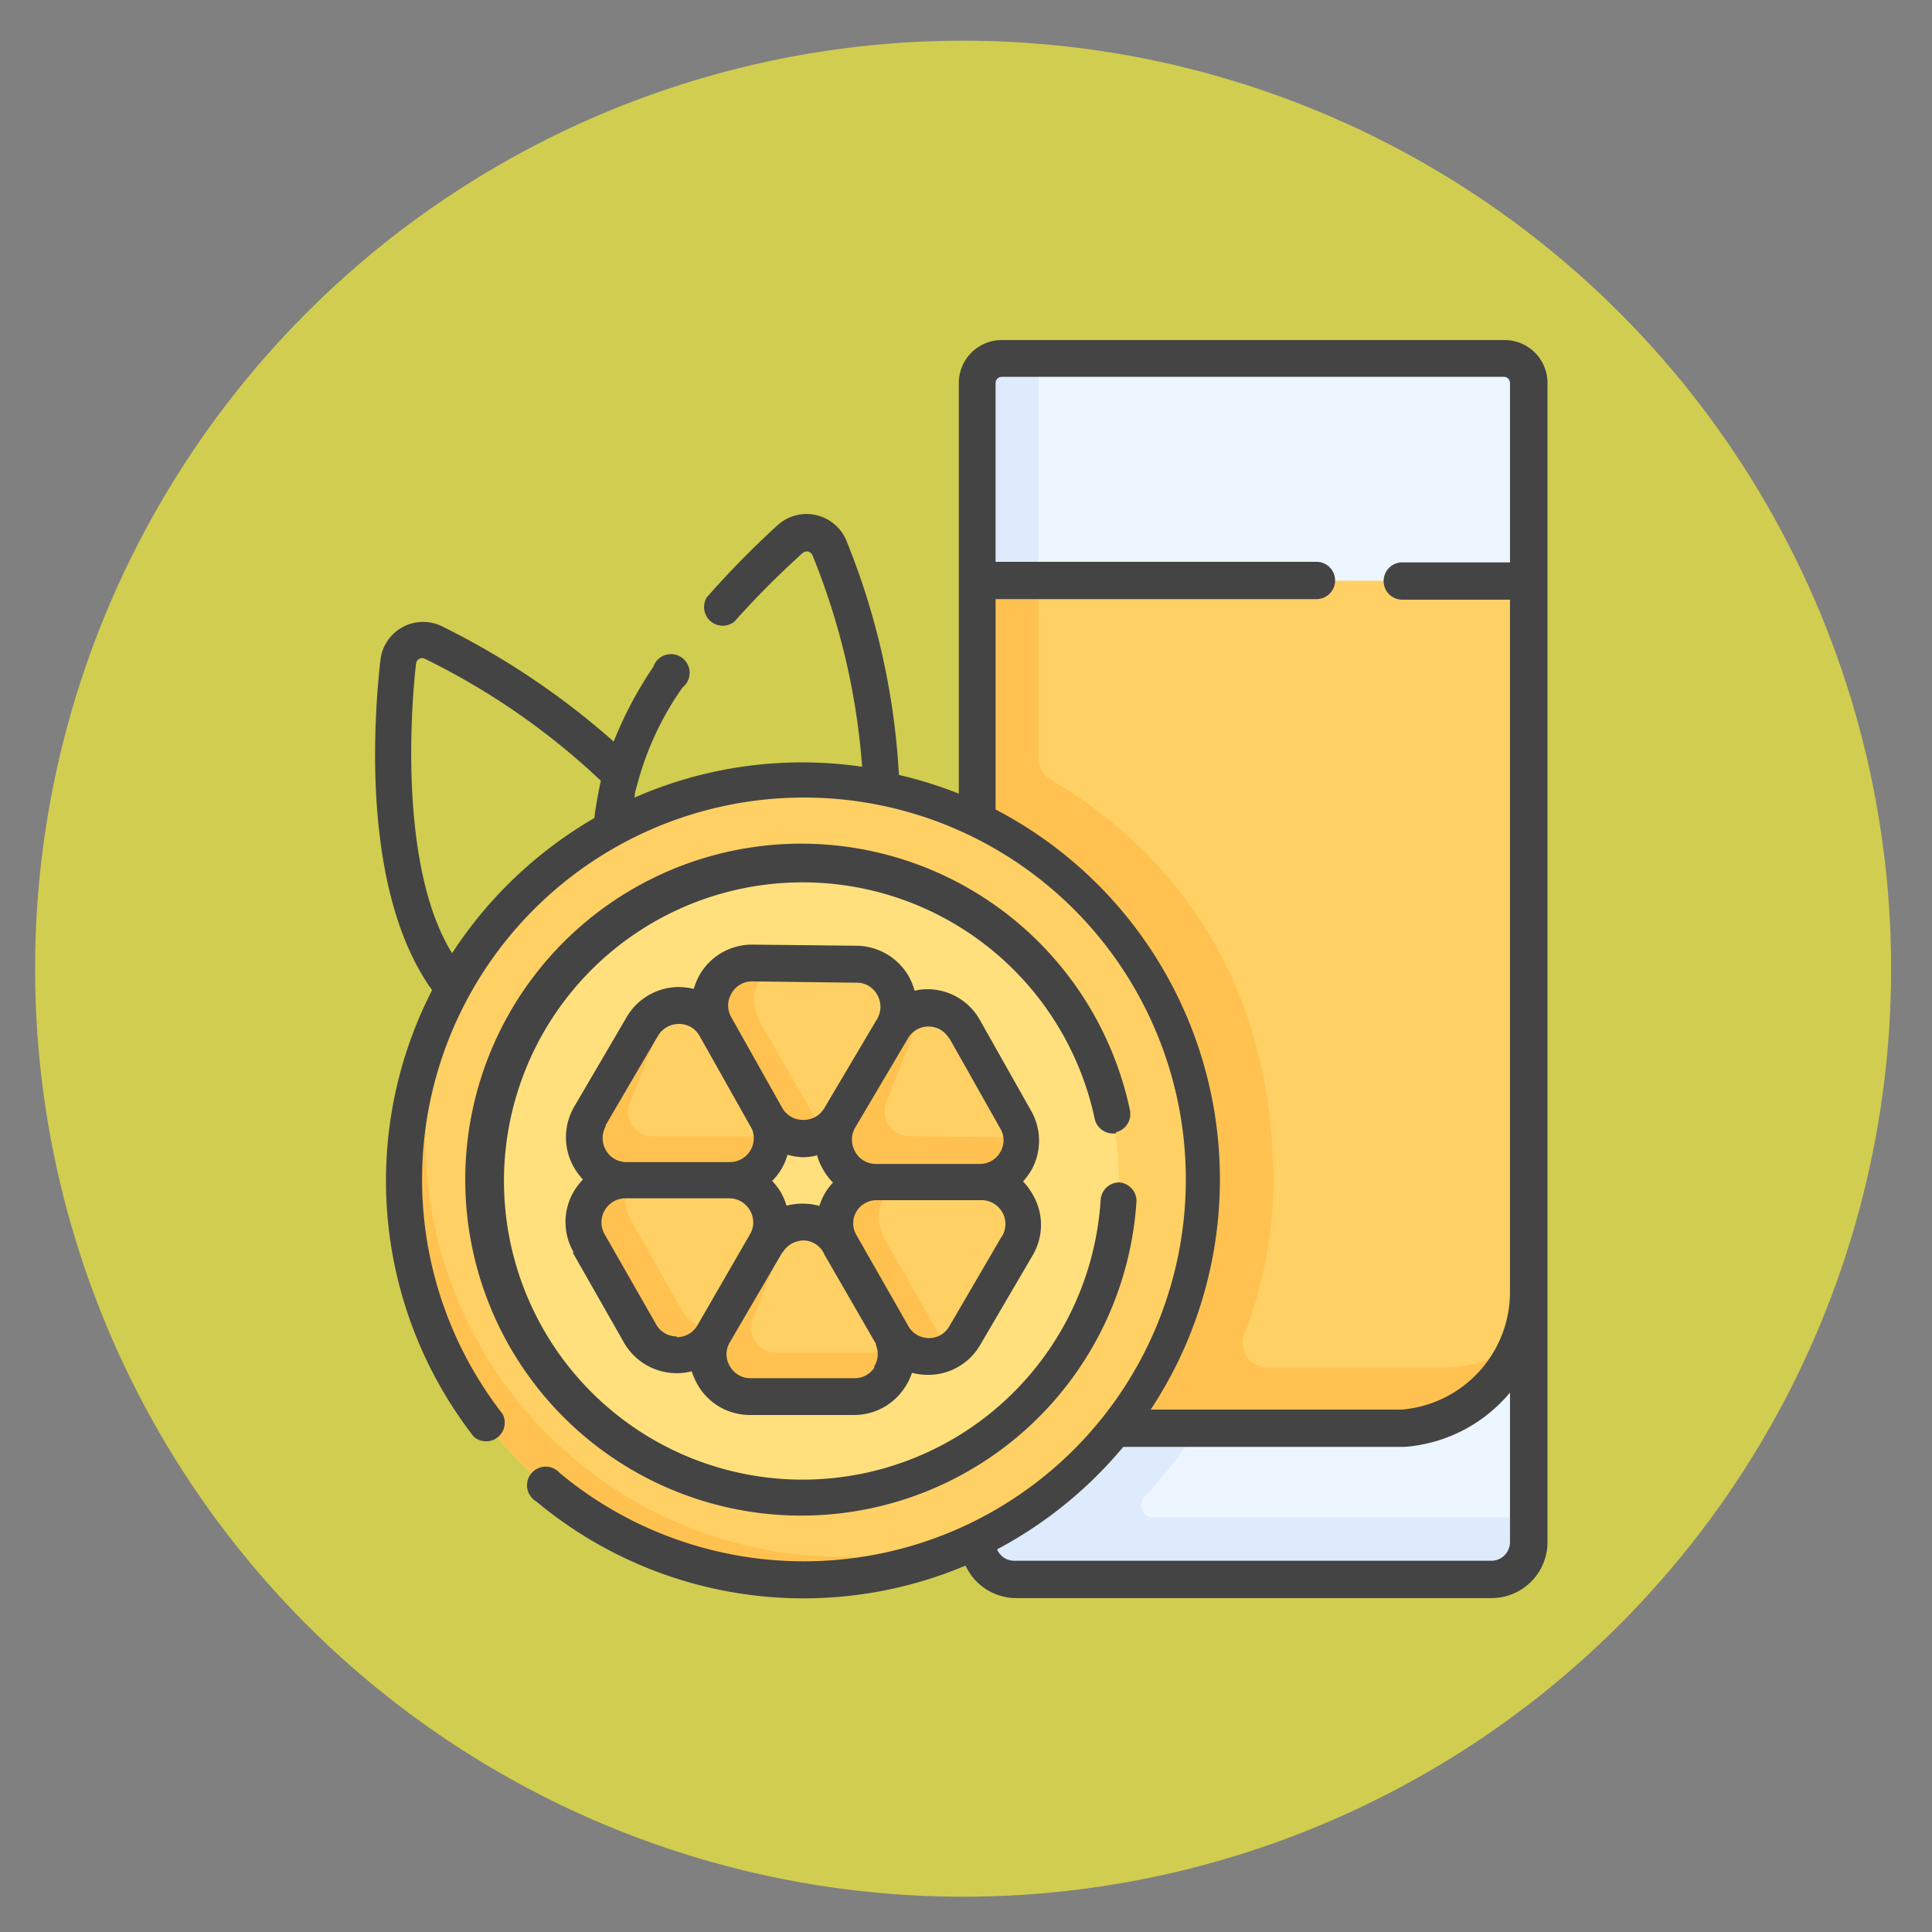 <svg xmlns="http://www.w3.org/2000/svg" id="Arte" viewBox="0 0 103.51 103.51"><rect x="0" y="0" width="103.51" height="103.51" fill="#808080" stroke="none"/><defs><style>.cls-1{fill:#d1cd50;}.cls-2{fill:#edf6ff;}.cls-3{fill:#ddebfd;}.cls-4{fill:#ffd064;}.cls-5{fill:#ffc250;}.cls-6{fill:#ffe07d;}.cls-7{fill:#444;}</style></defs><title>WEB Portada</title><circle class="cls-1" cx="51.6" cy="51.9" r="49.72"></circle><g id="_Group_" data-name="&lt;Group&gt;"><path class="cls-2" d="M78.6,83.94h-23a2,2,0,0,1-2-2V21.84A1.32,1.32,0,0,1,55,20.52l.66-1.31H80.57a1.31,1.31,0,0,1,1.32,1.31V31.11l-1.32,14.3,1.32,23.14V81.3L80.57,82A2,2,0,0,1,78.6,83.94Z"></path><path class="cls-3" d="M61.79,81.3a.65.65,0,0,1-.48-1.1,25.15,25.15,0,0,0-5.67-39v-22h-2a1.31,1.31,0,0,0-1.32,1.31V31.11l1.32,8.48-1.32,5.74V82.62a2,2,0,0,0,2,2H79.91a2,2,0,0,0,2-2V81.3Z"></path><path class="cls-4" d="M81.89,31.11H55.64l-1.58.4V61.06c0,3.74-.45,14.15,7.18,14.15H74.66c3,0,5.64-.56,6.71-3.22a7.37,7.37,0,0,0,.52-2.7Z"></path><path class="cls-5" d="M81.37,72a7.17,7.17,0,0,1-4.08,1.27h-9.4a1.32,1.32,0,0,1-1.23-1.78,22.92,22.92,0,0,0,1.57-8.13c0-10-4.64-17.29-11.94-21.59a1.33,1.33,0,0,1-.65-1.13V31.11H52.35v30a42.65,42.65,0,0,0,1.46,11.07h0a5.91,5.91,0,0,0,4,4.15h0a6.44,6.44,0,0,0,1.68.24H74.72A7.21,7.21,0,0,0,81.37,72Z"></path><path class="cls-1" d="M35.37,44.37a18.37,18.37,0,0,0-4.56-5.14h0a43.75,43.75,0,0,0-7-4.53c-.2-.1-1.44,1.87-1.44,1.87s-.5,9.71,2.05,14.38c3.39,6.22,6,7,9.43,5.2,2.17-1.18,1.88-1.7.51-3.54l.2,0a7.14,7.14,0,0,0,2.33.19c.78-2.05.49-4.84-1.49-8.48Z"></path><path class="cls-1" d="M36.46,53.52c-3.4,1.85-7.35,1.13-10.74-5.1-2.15-3.94-2.19-9.89-1.94-13.72l-.57-.29a1.32,1.32,0,0,0-1.9,1c-.36,3.43-.77,10.93,1.78,15.61,3.39,6.22,7.34,6.94,10.73,5.09a6.52,6.52,0,0,0,2.78-2.72Z"></path><path class="cls-1" d="M46.84,44.92c-1.63,6.89-5.89,6-6.46,6-3.86,0-7.05-3.14-5.42-10,1.22-5.18,4.92-9.46,7.37-12l.12-.12a1.32,1.32,0,0,1,2,.59c1.25,3.22,3.62,10.35,2.4,15.53Z"></path><path class="cls-1" d="M41.77,48.71c-3.76-.88-6.23-4.06-4.59-11,.75-3.18,3-6.42,5.3-9l-.15.11c-2.56,2.32-7.88,7.63-9.1,12.81-1.63,6.9.83,10.07,4.59,11,3,.7,5.87-.24,7.75-4.08A6.62,6.62,0,0,1,41.77,48.71Z"></path><circle class="cls-6" cx="43" cy="63.21" r="18.71"></circle><path class="cls-4" d="M43,41.84A21.38,21.38,0,1,0,64.37,63.21,21.38,21.38,0,0,0,43,41.84Zm0,38.32A16.95,16.95,0,1,1,59.94,63.21,17,17,0,0,1,43,80.16Z"></path><path class="cls-5" d="M45.63,83.41A22.38,22.38,0,0,1,22.8,60.58a29.44,29.44,0,0,1,.59-5.9A21.39,21.39,0,0,0,51.53,82.82,29.44,29.44,0,0,1,45.63,83.41Z"></path><path class="cls-4" d="M41,66.61l-2.78,4.81a2.26,2.26,0,0,0,2,3.4h5.56a2.27,2.27,0,0,0,2-3.4l-2.79-4.81a2.26,2.26,0,0,0-3.92,0Z"></path><path class="cls-4" d="M45,59.87l2.78-4.81a2.27,2.27,0,0,0-2-3.4H40.22a2.27,2.27,0,0,0-2,3.4L41,59.87a2.26,2.26,0,0,0,3.93,0Z"></path><path class="cls-4" d="M39.1,63.18l-5.56,0a2.26,2.26,0,0,0-2,3.38l2.73,4.84a2.27,2.27,0,0,0,3.93,0L41,66.6a2.27,2.27,0,0,0-1.93-3.42Z"></path><path class="cls-4" d="M46.85,63.25l5.55.06a2.26,2.26,0,0,0,2-3.38l-2.72-4.84a2.27,2.27,0,0,0-3.93,0l-2.83,4.78a2.26,2.26,0,0,0,1.93,3.42Z"></path><path class="cls-4" d="M41.08,59.85,38.33,55a2.27,2.27,0,0,0-3.93,0l-2.81,4.8a2.27,2.27,0,0,0,1.95,3.41l5.56,0A2.26,2.26,0,0,0,41.08,59.85Z"></path><path class="cls-4" d="M44.91,66.64l2.76,4.83a2.27,2.27,0,0,0,3.92,0l2.81-4.8a2.27,2.27,0,0,0-1.95-3.41l-5.55,0a2.27,2.27,0,0,0-2,3.39Z"></path><path class="cls-5" d="M47.82,72.46H41.56a1.31,1.31,0,0,1-1.22-1.79l2-5.11a2.2,2.2,0,0,0-1.34,1l-2.78,4.81a2.26,2.26,0,0,0,2,3.4h5.56A2.27,2.27,0,0,0,48,72.45Z"></path><path class="cls-5" d="M41.22,60.88l-6.26,0a1.31,1.31,0,0,1-1.21-1.79l2-5.1a2.23,2.23,0,0,0-1.35,1l-2.81,4.8a2.27,2.27,0,0,0,1.95,3.41l5.56,0a2.27,2.27,0,0,0,2.28-2.36Z"></path><path class="cls-5" d="M43.66,59.87l-2.77-4.81c-1.3-2.16.21-3.4,2-3.4H40.22a2.27,2.27,0,0,0-2,3.4L41,59.87a2.27,2.27,0,0,0,3.28.72A2.39,2.39,0,0,1,43.66,59.87Z"></path><path class="cls-5" d="M54.7,60.94l-6-.07a1.32,1.32,0,0,1-1.21-1.81l2-5.11a2.22,2.22,0,0,0-1.75,1.1l-2.83,4.78a2.26,2.26,0,0,0,1.93,3.42l5.55.06a2.28,2.28,0,0,0,2.3-2.37Z"></path><path class="cls-5" d="M50.3,71.47l-2.75-4.83c-1.23-2,.13-3.22,1.74-3.38H46.9a2.27,2.27,0,0,0-2,3.39l2.76,4.83a2.26,2.26,0,0,0,3.28.72,2.27,2.27,0,0,1-.65-.72Z"></path><path class="cls-5" d="M36.51,70.17l-2.73-4.85a2.22,2.22,0,0,1,0-2.19h-.22a2.26,2.26,0,0,0-2,3.38l2.73,4.84a2.27,2.27,0,0,0,3.93,0l0-.08A2.24,2.24,0,0,1,36.51,70.17Z"></path></g><path class="cls-7" d="M80.57,18.22H53.67a2.3,2.3,0,0,0-2.3,2.3v22a22.23,22.23,0,0,0-3.21-1A38.83,38.83,0,0,0,45.36,29a2.31,2.31,0,0,0-3.69-.87A49.15,49.15,0,0,0,37.87,32a1,1,0,0,0,1.47,1.31A48.46,48.46,0,0,1,43,29.63a.35.35,0,0,1,.3-.08.35.35,0,0,1,.23.2,37.25,37.25,0,0,1,2.66,11.33A22.31,22.31,0,0,0,34,42.73c0-.26.1-.53.17-.8a16.09,16.09,0,0,1,2.4-5.1A1,1,0,1,0,35,35.73a20.83,20.83,0,0,0-2.12,4,41.8,41.8,0,0,0-9.17-6.16,2.3,2.3,0,0,0-3.33,1.81c-.5,4.47-.73,12.79,2.77,17.67a22.34,22.34,0,0,0,2.23,23.92,1,1,0,0,0,1.55-1.21,20.46,20.46,0,1,1,3.06,3.16,1,1,0,1,0-1.26,1.52,22.34,22.34,0,0,0,23,3.44,3,3,0,0,0,2.7,1.74H79.91a3,3,0,0,0,3-3V20.52a2.3,2.3,0,0,0-2.3-2.3ZM24.22,51.07c-2.71-4.38-2.28-12.42-1.93-15.52a.34.34,0,0,1,.17-.25.32.32,0,0,1,.31,0,38,38,0,0,1,9.42,6.53c-.15.7-.27,1.37-.35,2a22.66,22.66,0,0,0-7.62,7.24Zm29.12-7.68V32.1H70.53a1,1,0,0,0,0-2H53.34V20.52a.33.33,0,0,1,.33-.33h26.9a.33.33,0,0,1,.33.33v9.61H75.13a1,1,0,1,0,0,2H80.9V69.18a6.32,6.32,0,0,1-5.8,6.34l-.39,0H61.65a22.35,22.35,0,0,0-8.31-32.15ZM80.9,82.62a1,1,0,0,1-1,1H54.33a1,1,0,0,1-.91-.61,22.63,22.63,0,0,0,6.76-5.49H74.71l.53,0a8.14,8.14,0,0,0,5.66-2.91v8Z"></path><path class="cls-7" d="M59.78,60.66a1,1,0,0,0,.76-1.17,18,18,0,1,0,.35,4.86,1,1,0,0,0-.92-1,1,1,0,0,0-1,.92,16,16,0,1,1-.32-4.33,1,1,0,0,0,1.17.77Z"></path><path class="cls-7" d="M30.68,67.1l2.75,4.83a3.25,3.25,0,0,0,2.81,1.64h0a3.18,3.18,0,0,0,.82-.1,4,4,0,0,0,.31.71,3.22,3.22,0,0,0,2.82,1.63h5.57a3.23,3.23,0,0,0,2.72-1.48,3.12,3.12,0,0,0,.38-.78,3.43,3.43,0,0,0,.86.11h0a3.22,3.22,0,0,0,2.8-1.61l2.81-4.8a3.2,3.2,0,0,0,0-3.25,3.26,3.26,0,0,0-.52-.7,3.9,3.9,0,0,0,.42-.56,3.23,3.23,0,0,0,0-3.25l-2.73-4.84A3.22,3.22,0,0,0,49.78,53a3,3,0,0,0-.78.08,3.67,3.67,0,0,0-.3-.75,3.26,3.26,0,0,0-2.8-1.66l-5.56-.06A3.24,3.24,0,0,0,37.5,52.2a3.8,3.8,0,0,0-.33.78,4,4,0,0,0-.78-.1h0a3.25,3.25,0,0,0-2.82,1.62l-2.81,4.8a3.25,3.25,0,0,0,0,3.26,3.45,3.45,0,0,0,.47.63,4,4,0,0,0-.49.65,3.22,3.22,0,0,0,0,3.26Zm5.57,4.5a1.25,1.25,0,0,1-1.1-.65l-2.76-4.83a1.29,1.29,0,0,1,1.12-1.92h0l5.57,0a1.28,1.28,0,0,1,1.1.65,1.25,1.25,0,0,1,0,1.28L37.37,71a1.27,1.27,0,0,1-1.12.64Zm7.52-9.73a3.06,3.06,0,0,0,.32.77,3.23,3.23,0,0,0,.54.72,3.16,3.16,0,0,0-.44.58,3.57,3.57,0,0,0-.29.67,3.26,3.26,0,0,0-.76-.12,3.3,3.3,0,0,0-1,.11,3.83,3.83,0,0,0-.29-.7,3.74,3.74,0,0,0-.48-.63,3.45,3.45,0,0,0,.45-.56,3.12,3.12,0,0,0,.37-.84A3.75,3.75,0,0,0,43,62h0a3.06,3.06,0,0,0,.74-.09Zm3.08,11.39a1.25,1.25,0,0,1-1.07.58H40.21a1.26,1.26,0,0,1-1.11-.65,1.23,1.23,0,0,1,0-1.27h0l2.78-4.76L42,67a1.32,1.32,0,0,1,1.11-.54,1.26,1.26,0,0,1,1,.63.54.54,0,0,1,.05.11L46.93,72l0,.06a1.27,1.27,0,0,1-.11,1.18Zm6.81-7-2.8,4.8a1.25,1.25,0,0,1-1.11.63h0A1.27,1.27,0,0,1,48.64,71l-2.75-4.82a1.24,1.24,0,0,1,0-1.28A1.27,1.27,0,0,1,47,64.3h.26l5.33,0a1.28,1.28,0,0,1,1.1,1.93Zm-2.8-10.64,2.73,4.84a1.23,1.23,0,0,1,0,1.27,1.26,1.26,0,0,1-1.12.63h0l-5.44,0h-.11a1.26,1.26,0,0,1-1.1-.65,1.29,1.29,0,0,1,0-1.3h0l2.82-4.77h0a1.27,1.27,0,0,1,2.21,0ZM39.2,53.21a1.25,1.25,0,0,1,1.1-.63h0l5.55.07A1.24,1.24,0,0,1,47,53.3a1.28,1.28,0,0,1,0,1.28l-2.83,4.78A1.28,1.28,0,0,1,43,60a1.27,1.27,0,0,1-1.1-.66l-2.72-4.84A1.26,1.26,0,0,1,39.2,53.21ZM32.44,60.3l2.81-4.8a1.3,1.3,0,0,1,1.12-.64h0a1.24,1.24,0,0,1,1.11.64h0l2.7,4.8.09.15a1.28,1.28,0,0,1-1.17,1.81h0l-5.54,0h0a1.25,1.25,0,0,1-1.1-.64,1.29,1.29,0,0,1,0-1.29Z"></path></svg>
